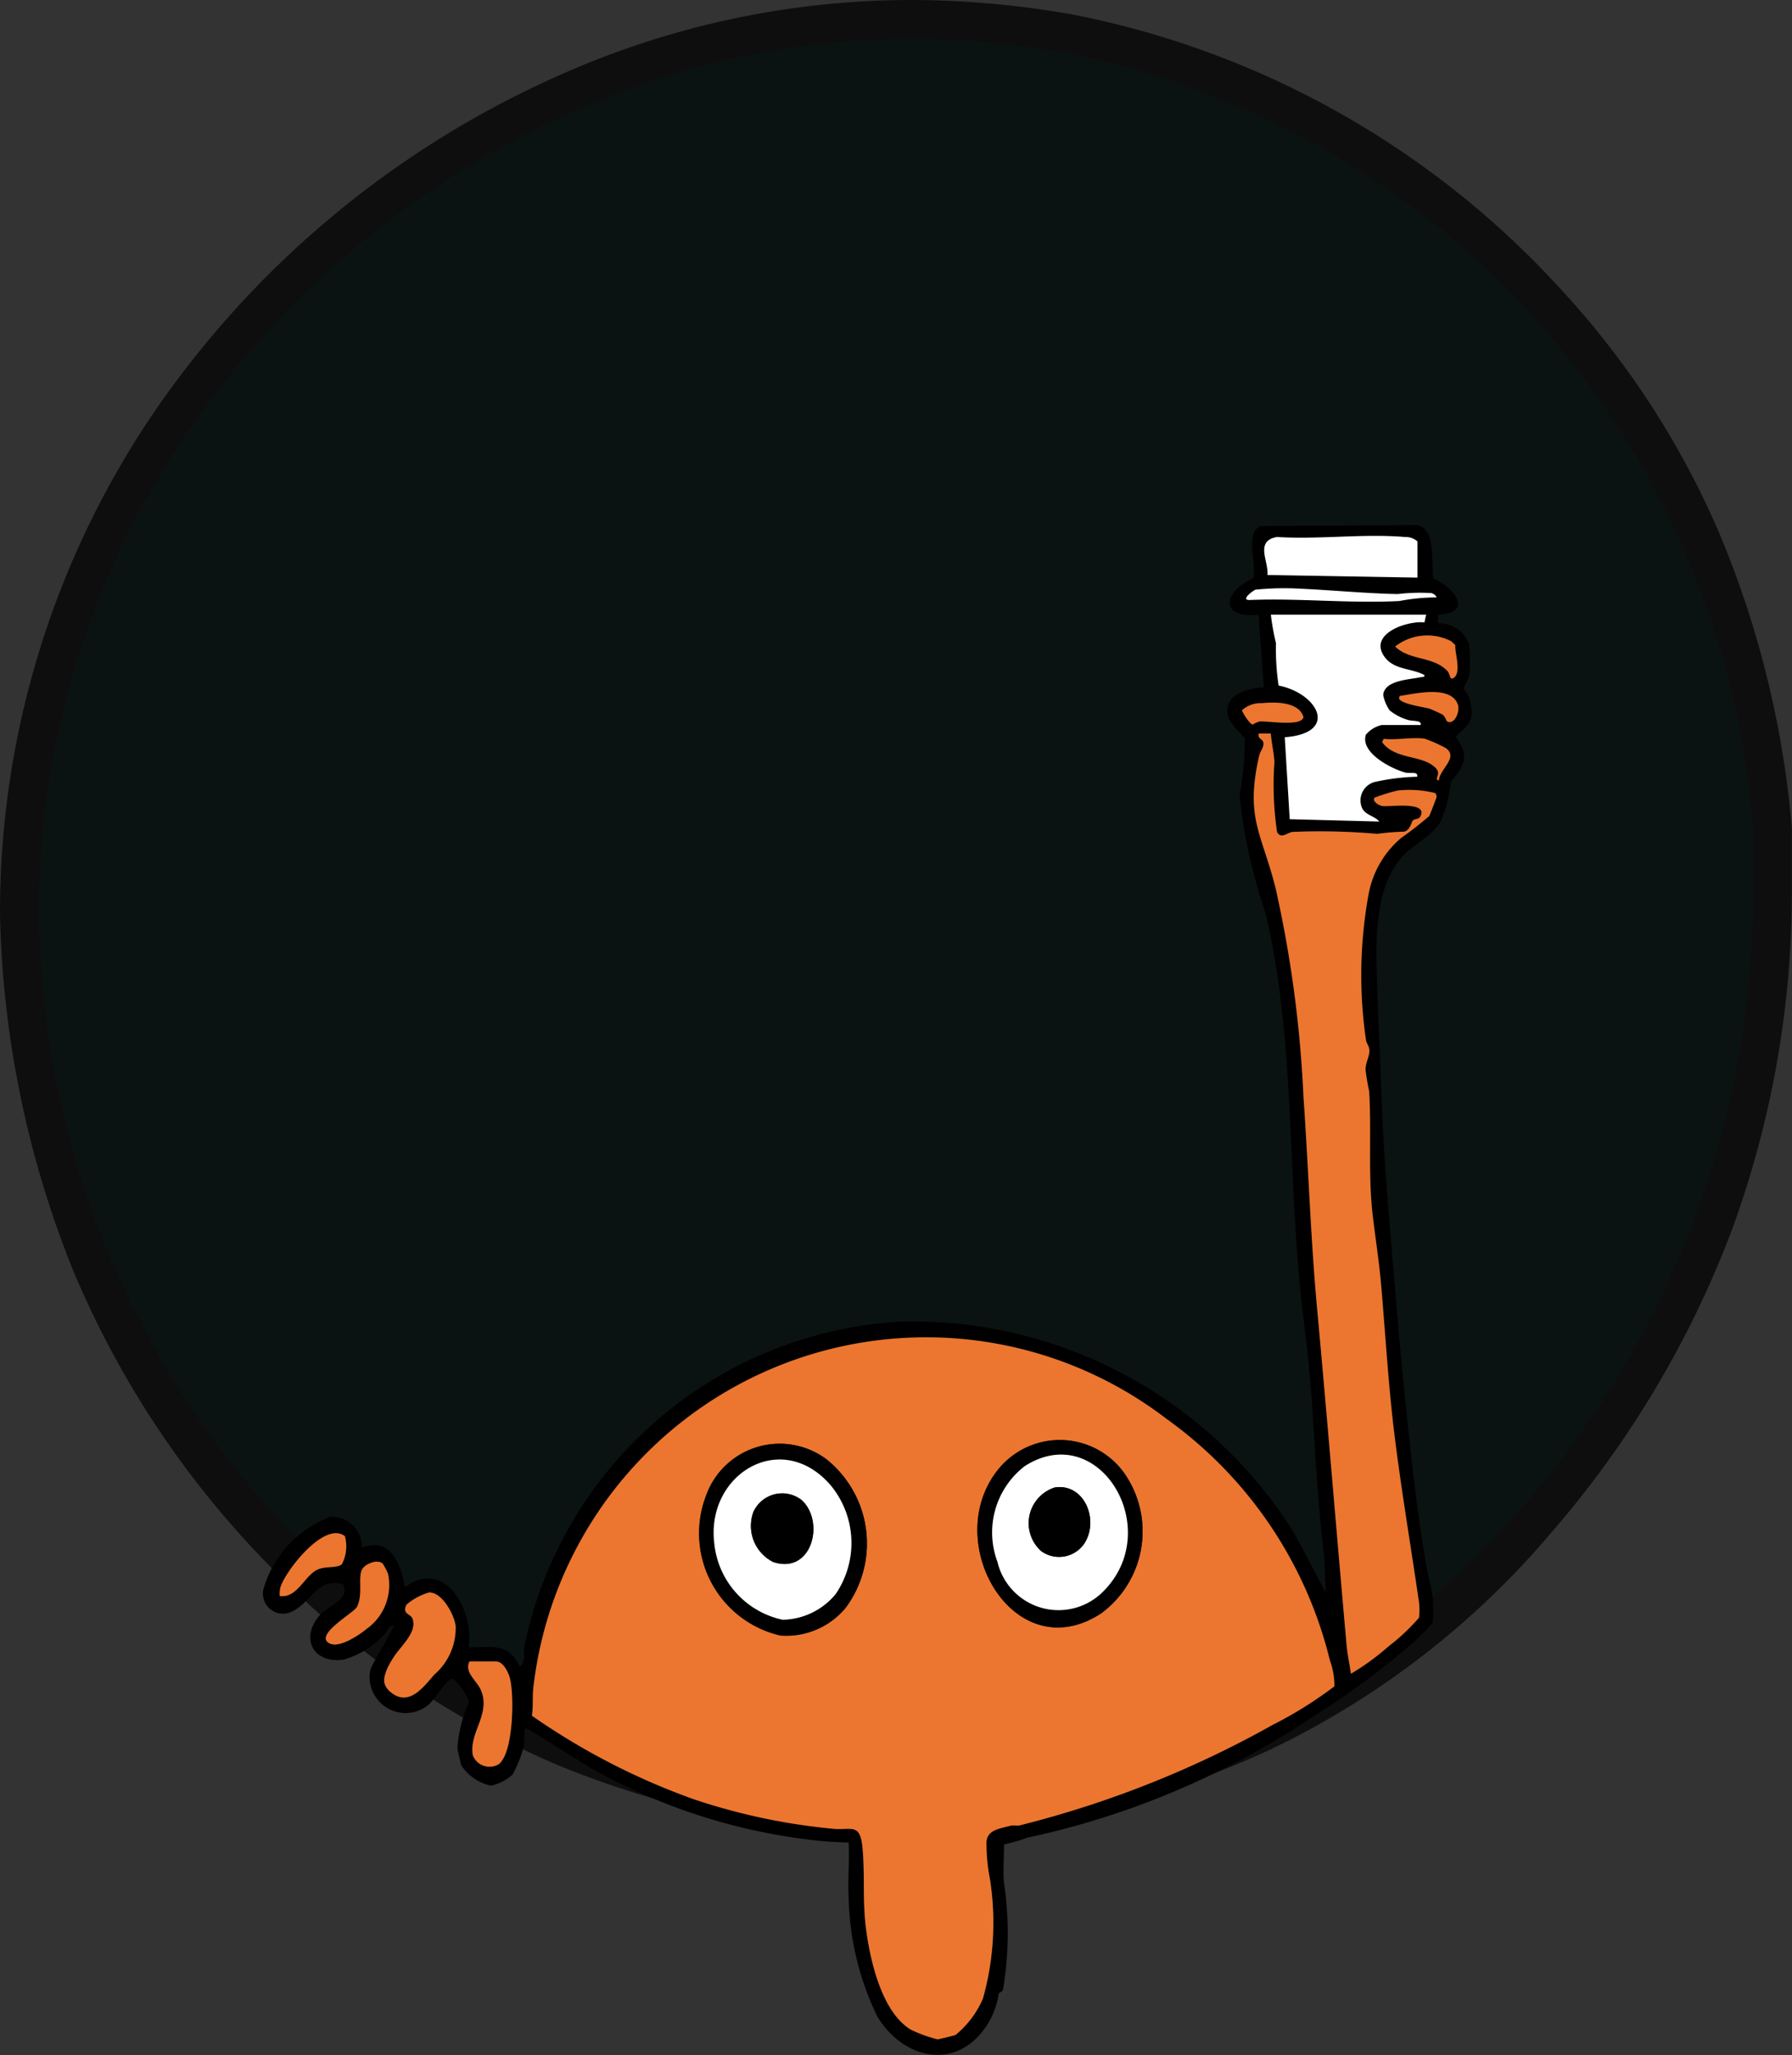 <svg xmlns="http://www.w3.org/2000/svg" width="46.16" height="52.921" viewBox="0 0 46.16 52.921"><rect x="0" y="0" width="46.16" height="52.921" fill="#333333" stroke="none"/><g transform="translate(0.5 0.5)"><path d="M22.924,46.259A22.054,22.054,0,0,1,6.761,39.43,23.736,23.736,0,0,1,0,22.993,22.287,22.287,0,0,1,4.118,10.055a24.256,24.256,0,0,1,10.089-8.2A21.633,21.633,0,0,1,22.924,0,23.515,23.515,0,0,1,26.9.342,22.507,22.507,0,0,1,45.16,20.865v1.442a24.361,24.361,0,0,1-6.109,16.368,21.684,21.684,0,0,1-16.129,7.583Zm.824-12.422a9.781,9.781,0,0,0,6.726-3.843,11.338,11.338,0,0,0,2.333-7.137v-.893a10.577,10.577,0,0,0-2.952-6.657,9.726,9.726,0,0,0-7.137-2.952,9.915,9.915,0,0,0-6.8,2.711,10.457,10.457,0,0,0-3.225,7.72,11.308,11.308,0,0,0,3.294,8.3,9.613,9.613,0,0,0,6.864,2.746h.893Z" transform="translate(0 0)" fill="#0b1312"/><path d="M24.137,46.775l-1.221-.015a24.066,24.066,0,0,1-9.066-1.815A22.632,22.632,0,0,1,6.4,39.778a24.1,24.1,0,0,1-5.036-7.613A25.91,25.91,0,0,1-.5,23.007v-.023A22.88,22.88,0,0,1,3.713,9.763,24.86,24.86,0,0,1,14.007,1.395,22.235,22.235,0,0,1,22.924-.5a24.127,24.127,0,0,1,4.065.349l.012,0A22.982,22.982,0,0,1,39.693,6.935a22.049,22.049,0,0,1,4.09,6.286,25.139,25.139,0,0,1,1.874,7.6l0,.046v1.442a25.364,25.364,0,0,1-1.559,8.9A25.8,25.8,0,0,1,39.43,39a21.753,21.753,0,0,1-7.253,5.574,23.834,23.834,0,0,1-8.13,2.109ZM.5,22.99A23.35,23.35,0,0,0,7.12,39.082a21.659,21.659,0,0,0,15.764,6.677H22.9a21.3,21.3,0,0,0,15.774-7.409A23.979,23.979,0,0,0,44.66,22.306V20.888A22.006,22.006,0,0,0,26.814.834,23.122,23.122,0,0,0,22.924.5a21.239,21.239,0,0,0-8.517,1.811,23.871,23.871,0,0,0-9.883,8.036A21.9,21.9,0,0,0,.5,22.99ZM23.248,34.407v-.072h-.393a10.138,10.138,0,0,1-7.209-2.883l0,0A11.837,11.837,0,0,1,12.2,22.793v-.027a10.982,10.982,0,0,1,3.391-8.072,10.442,10.442,0,0,1,7.129-2.839,10.249,10.249,0,0,1,7.491,3.1,11.112,11.112,0,0,1,3.1,6.961l0,.05v.893A11.877,11.877,0,0,1,30.87,30.3a10.3,10.3,0,0,1-7.057,4.033Zm-6.909-3.677a9.168,9.168,0,0,0,6.516,2.6h.874a9.332,9.332,0,0,0,6.349-3.647,10.9,10.9,0,0,0,2.228-6.832v-.868A10.131,10.131,0,0,0,29.5,15.66a9.281,9.281,0,0,0-6.783-2.805,9.471,9.471,0,0,0-6.461,2.583A10.019,10.019,0,0,0,13.2,22.793,10.87,10.87,0,0,0,16.339,30.731Z" transform="translate(0 0)" fill="#0e0e0e"/><path d="M13.884,0A13.663,13.663,0,0,1,27.769,13.429,13.663,13.663,0,0,1,13.884,26.859,13.663,13.663,0,0,1,0,13.429,13.663,13.663,0,0,1,13.884,0Z" transform="translate(9.638 10.171)" fill="#0b1312"/><g transform="translate(6.295 13.022)"><path d="M30.249,2.308v.222a.82.82,0,0,1,.79.52,3.186,3.186,0,0,1,.008.832c-.019.115-.132.229-.128.314s.086.128.109.2c.176.543.1.681-.329,1.05.233.348.31.5.092.891-.055.1-.2.218-.22.314a3.284,3.284,0,0,1-.26.985c-.228.39-.728.593-1.017.937-.793.948-.629,2.552-.6,3.707.019.688.063,1.365.082,2.046.055,1.828.21,3.518.363,5.325.094,1.111.189,2.222.31,3.331.143,1.3.283,2.681.526,3.96.036.193.109.451.13.625a3.411,3.411,0,0,1,0,.7c-.01.031-.379.4-.434.451A20.768,20.768,0,0,1,27,30.7a21.167,21.167,0,0,1-7.332,3.1,4.559,4.559,0,0,1-.6.174c0,.314-.025.635-.006.948a8.814,8.814,0,0,1-.019,2.782c-.023.084-.107.078-.113.115a2.036,2.036,0,0,1-.281.776c-.771,1.229-2.159.935-2.845-.189a7.366,7.366,0,0,1-.738-3.036c-.029-.47.025-.971,0-1.445-.25-.008-.526-.019-.774-.046a15.176,15.176,0,0,1-5.629-1.742c-.642-.35-1.243-.784-1.878-1.141-.09-.01-.059,0-.067.065-.015.122.008.241-.019.38a3.079,3.079,0,0,1-.291.732,1.168,1.168,0,0,1-.558.287,1.218,1.218,0,0,1-.763-.522c-.025-.086-.084-.35-.1-.436a3.455,3.455,0,0,1,.3-1.195,1.34,1.34,0,0,0-.4-.581c-.063-.033-.065-.011-.113.021-.149.107-.365.491-.553.648a.927.927,0,0,1-1.48-.9c.052-.206.639-1.1.591-1.162-.145.015-.147.153-.2.2a2.262,2.262,0,0,1-1.073.681c-.769.115-1.139-.535-.623-1.136.222-.258.8-.409.606-.8-.671-.21-.824.51-1.371.723a.516.516,0,0,1-.673-.627,2.815,2.815,0,0,1,1.717-1.835.768.768,0,0,1,.811.79c.748-.277,1,.423,1.111,1.021,1.036-.778,1.79.629,1.642,1.554.56-.017,1.044-.126,1.31.488.18-.119.084-.317.12-.5a10.5,10.5,0,0,1,9.734-8.384A11.613,11.613,0,0,1,26.55,25.968l.807,1.524-.044-.954c-.162-1.31-.226-2.625-.314-3.95-.05-.732-.132-1.486-.224-2.22-.424-3.424-.178-7.059-.975-10.393a13.892,13.892,0,0,1-.667-3.023,7.24,7.24,0,0,0,.136-1.457c-.01-.048-.413-.388-.445-.629-.067-.52.524-.66.935-.69L25.624,2.31c-1.046.092-.893-.616-.141-.939.107-.352-.241-1.241.227-1.348L29.687,0c.541.075.371.99.44,1.38.532.224,1.061.885.113.931Zm-.531-.956V.419a.481.481,0,0,0-.331-.113c-1.052-.088-2.224.071-3.289,0-.572.1-.214.612-.243.979l3.864.067Zm.487.51c-.01-.057-.082-.1-.132-.113a5.254,5.254,0,0,0-.87.025c-.826-.015-1.661-.1-2.484-.138a7.357,7.357,0,0,0-1.178.025c-.092.042-.4.277-.134.268,1.256-.054,2.577.09,3.843.023A5.1,5.1,0,0,1,30.2,1.86Zm-.266.444h-4a6.333,6.333,0,0,0,.132.734,6.119,6.119,0,0,0,.065,1.09c1.01.2,1.574,1.224.161,1.331l.128,2.111,2.312.063c-.113-.143-.348-.163-.438-.338a.488.488,0,0,1,.365-.69,5.563,5.563,0,0,1,1.05-.126c.036-.147-.2-.075-.314-.109-.359-.1-1.157-.507-1.01-.971a.744.744,0,0,1,.413-.252h1c.031-.134-.208-.088-.335-.132a1.415,1.415,0,0,1-.467-.245,1.058,1.058,0,0,1-.164-.394c.029-.386.683-.4.96-.459.046-.01.109,0,.1-.057-.358-.189-.822-.122-1.059-.518-.335-.56.633-.883,1.061-.836l.042-.2Zm.648.686a1.347,1.347,0,0,0-1.445.136c.379.373.992.241,1.356.642.059.065.052.216.13.18.245-.113.046-.652.065-.855a.669.669,0,0,0-.105-.1Zm-.109,2.059c.191.111.346-.249.279-.434-.18-.5-1.094-.277-1.486-.224-.187.189.658.3.755.333a3.683,3.683,0,0,1,.336.153c.069.046.1.161.117.172Zm-4.766-.467a.714.714,0,0,0-.518.185c.027.08.21.367.281.367a.5.5,0,0,1,.176-.08c.216-.019,1.08.141,1.128-.115-.117-.4-.725-.392-1.069-.358Zm.227.788h-.308c-.04.159.134.12.12.279-.008.1-.088.191-.109.287-.371,1.616.065,1.988.423,3.419a31.016,31.016,0,0,1,.721,5.365c.128,1.834.185,3.677.356,5.508.266,2.854.5,5.753.755,8.615.021.243.078.491.111.732a6.3,6.3,0,0,0,.975-.711,5.4,5.4,0,0,0,.778-.732,1.825,1.825,0,0,0,0-.4c-.216-1.487-.474-3-.654-4.5-.143-1.21-.214-2.443-.321-3.675-.052-.595-.147-1.195-.216-1.782-.126-1.086-.027-2.126-.092-3.195-.011-.2-.1-.361-.094-.575,0-.185.1-.337.1-.488-.006-.109-.078-.178-.09-.27a11.572,11.572,0,0,1,.076-3.784A2.482,2.482,0,0,1,29.3,8.057a8.284,8.284,0,0,0,.723-.564c.015-.021.191-.47.191-.5a.139.139,0,0,0-.04-.092,2.764,2.764,0,0,0-.962-.065,4.643,4.643,0,0,0-.595.184c-.076.094.113.2.2.216.162.027,1.2-.136.977.27-.044.082-.153.065-.189.1s-.065.243-.222.289a6.771,6.771,0,0,0-.7.057A16.286,16.286,0,0,0,26.5,7.9c-.134.019-.294.2-.4,0a8.3,8.3,0,0,1-.067-1.8c-.013-.231-.075-.493-.094-.728Zm3.977.132c-.3-.054-.744.04-1.065,0l-.044.088c.315.44.994.329,1.333.621a.3.3,0,0,1,.1.122c.034.115-.092.245.029.235.019-.293.53-.6.162-.837a3.434,3.434,0,0,0-.516-.228ZM23.261,23.022A10.183,10.183,0,0,0,6.943,29.912c-.031.241,0,.5-.04.746A17.644,17.644,0,0,0,11.061,32.8a15.93,15.93,0,0,0,3.587.763c.468.052.707-.163.771.472.067.669,0,1.39.09,2.086.105.814.4,2.16,1.157,2.617a3.685,3.685,0,0,0,.688.249c.023,0,.438-.1.463-.113a2.483,2.483,0,0,0,.706-.939,7.191,7.191,0,0,0,.184-3.059,4.731,4.731,0,0,1-.092-.979c.029-.306.338-.335.612-.409.082-.023.18.006.252-.013a26.388,26.388,0,0,0,6.514-2.589,10.248,10.248,0,0,0,1.585-.99,1.861,1.861,0,0,0-.117-.669,10.792,10.792,0,0,0-4.2-6.212ZM2.088,26.033c-.545-.405-1.595.981-1.665,1.356a.7.7,0,0,0-.01.189c.465.055.635-.532.981-.684.208-.092.493-.027.621-.134a1,1,0,0,0,.075-.727Zm.977.711c-.136-.132-.478.013-.543.166-.094.226.038.631-.122.946-.078.153-1.128.73-.7.941.256.126.755-.212.954-.379A1.383,1.383,0,0,0,3.2,26.991,2.663,2.663,0,0,0,3.065,26.744ZM4.39,29.6a1.59,1.59,0,0,0,.553-1.248c-.034-.294-.35-.883-.688-.868a1.557,1.557,0,0,0-.579.314c-.117.237.1.237.145.342.157.361-.323.74-.5,1.04-.017.029-.122.214-.128.228-.105.25-.166.434.061.631C3.721,30.444,4.1,29.941,4.39,29.6Zm.906-.338c-.14.277.176.486.285.715.293.621-.306,1.117-.2,1.705a.464.464,0,0,0,.669.228c.377-.3.4-1.757.287-2.2-.038-.155-.172-.442-.358-.442H5.3Z" transform="translate(0 0)"/><path d="M16.355,2.08a10.786,10.786,0,0,1,4.2,6.212,1.9,1.9,0,0,1,.117.669,10.248,10.248,0,0,1-1.585.99,26.418,26.418,0,0,1-6.514,2.589c-.073.019-.17-.01-.252.013-.273.075-.583.1-.612.409a4.838,4.838,0,0,0,.092.979A7.253,7.253,0,0,1,11.619,17a2.477,2.477,0,0,1-.706.939c-.025.011-.438.113-.463.113a3.555,3.555,0,0,1-.688-.249c-.757-.457-1.052-1.8-1.157-2.617-.09-.7-.023-1.417-.09-2.086-.063-.635-.3-.421-.771-.472a15.908,15.908,0,0,1-3.587-.763A17.68,17.68,0,0,1,0,9.718c.038-.243.01-.5.04-.746A10.183,10.183,0,0,1,16.358,2.082ZM15.282,3.507A2.041,2.041,0,0,0,12,3.394c-1.484,1.872.436,5.149,2.665,3.688a2.621,2.621,0,0,0,.619-3.573ZM8.053,6.975a2.776,2.776,0,0,0-.476-3.868,2.013,2.013,0,0,0-3.092.944,2.7,2.7,0,0,0,1.92,3.6,2,2,0,0,0,1.646-.679Z" transform="translate(6.906 20.941)" fill="#ec762f"/><path d="M.44.006C.459.241.52.5.533.734A8.3,8.3,0,0,0,.6,2.533c.1.2.262.017.4,0a16.966,16.966,0,0,1,2.18.05,6.861,6.861,0,0,1,.7-.057c.157-.046.174-.241.222-.289s.145-.019.189-.1c.22-.405-.814-.243-.977-.27-.086-.013-.275-.122-.2-.216a4.548,4.548,0,0,1,.595-.184,2.811,2.811,0,0,1,.962.065.139.139,0,0,1,.04.092c0,.027-.176.476-.191.5a8.513,8.513,0,0,1-.723.564A2.492,2.492,0,0,0,2.965,4.1a11.624,11.624,0,0,0-.076,3.784c.011.092.084.161.09.27.008.151-.092.3-.1.488a5.812,5.812,0,0,0,.094.575c.065,1.069-.034,2.109.092,3.195.069.587.164,1.187.216,1.782.107,1.231.178,2.464.321,3.675.178,1.5.438,3.009.654,4.5a1.614,1.614,0,0,1,0,.4,5.3,5.3,0,0,1-.778.732,6.481,6.481,0,0,1-.975.711c-.033-.241-.088-.489-.111-.732-.256-2.86-.491-5.761-.755-8.615-.17-1.83-.227-3.673-.356-5.508A30.847,30.847,0,0,0,.564,3.986C.206,2.556-.229,2.183.141.568.162.472.243.379.25.281.264.122.088.161.13,0H.438Z" transform="translate(25.5 5.367)" fill="#ec762f"/><path d="M4,0,3.956.2c-.43-.05-1.4.273-1.061.836.235.394.7.329,1.059.518.013.063-.05.048-.1.057-.277.063-.931.073-.96.459a1.057,1.057,0,0,0,.164.394,1.377,1.377,0,0,0,.466.245c.13.044.365,0,.335.132h-1a.744.744,0,0,0-.413.252c-.145.465.65.87,1.009.971.119.034.348-.038.314.109a5.626,5.626,0,0,0-1.05.126.491.491,0,0,0-.365.69c.09.176.327.2.438.338L.486,5.267.358,3.157C1.771,3.048,1.207,2.023.2,1.826A6.3,6.3,0,0,1,.132.736,6.36,6.36,0,0,1,0,0H4Z" transform="translate(25.941 2.306)" fill="#fff"/><path d="M3.948,1.074.084,1.007C.114.642-.245.132.327.028c1.065.069,2.237-.09,3.289,0a.474.474,0,0,1,.331.113v.933Z" transform="translate(25.77 0.278)" fill="#fff"/><path d="M1.288,2.117C1,2.453.619,2.958.155,2.555c-.228-.2-.164-.382-.061-.631C.1,1.91.2,1.725.222,1.7c.174-.3.656-.679.5-1.04C.673.551.455.551.573.314A1.556,1.556,0,0,1,1.153,0c.338-.015.654.574.688.868A1.587,1.587,0,0,1,1.288,2.117Z" transform="translate(3.102 27.486)" fill="#ec762f"/><path d="M.035,0H.723c.185,0,.319.287.358.442.111.447.09,1.9-.287,2.2A.461.461,0,0,1,.125,2.42C.012,1.834.61,1.336.32.715.213.486-.1.277.035,0Z" transform="translate(5.262 29.262)" fill="#ec762f"/><path d="M1.469.052A2.277,2.277,0,0,1,1.6.3a1.382,1.382,0,0,1-.543,1.428c-.2.166-.7.5-.954.379-.428-.21.623-.788.7-.941C.963.851.831.444.926.218.991.063,1.333-.08,1.469.052Z" transform="translate(1.596 26.692)" fill="#ec762f"/><path d="M1.678.073A.986.986,0,0,1,1.6.8C1.476.907,1.191.842.982.934c-.346.153-.518.74-.981.684a.9.9,0,0,1,.01-.189C.082,1.054,1.131-.332,1.676.073Z" transform="translate(0.41 25.959)" fill="#ec762f"/><path d="M4.9.234a5.1,5.1,0,0,0-.952.092C2.681.393,1.36.25.1.3-.158.315.146.078.238.035A7.357,7.357,0,0,1,1.416.011C2.238.049,3.073.131,3.9.148a4.869,4.869,0,0,1,.87-.025c.05.015.12.055.132.113Z" transform="translate(25.306 1.628)" fill="#fff"/><path d="M1.445.159a1.374,1.374,0,0,1,.105.1c-.019.2.18.742-.065.855-.078.036-.073-.113-.13-.18C.992.534.38.666,0,.293A1.348,1.348,0,0,1,1.445.157Z" transform="translate(29.142 2.833)" fill="#ec762f"/><path d="M1.111.019a3.87,3.87,0,0,1,.516.228c.367.239-.143.545-.163.837-.12.01.006-.119-.029-.235a.317.317,0,0,0-.1-.122C.994.434.315.545,0,.1L.044.017c.321.04.761-.054,1.065,0Z" transform="translate(28.806 5.486)" fill="#ec762f"/><path d="M.516.015c.344-.034.95-.04,1.069.358C1.537.628.673.468.457.487a.5.5,0,0,0-.176.08C.21.567.027.28,0,.2A.711.711,0,0,1,.518.015Z" transform="translate(25.196 4.57)" fill="#ec762f"/><path d="M1.235.753C1.218.744,1.188.627,1.119.581A3.683,3.683,0,0,0,.782.428C.685.394-.16.285.027.1.421.042,1.333-.18,1.513.319,1.58.5,1.425.864,1.233.753Z" transform="translate(29.243 4.298)" fill="#ec762f"/><path d="M3.74,4.257a1.988,1.988,0,0,1-1.646.679,2.7,2.7,0,0,1-1.92-3.6A2.014,2.014,0,0,1,3.266.389a2.776,2.776,0,0,1,.476,3.868Zm-.365-3.2C2.106-.4.173.783.385,2.559A2.237,2.237,0,0,0,2.148,4.528,1.811,1.811,0,0,0,3.509,3.87,2.332,2.332,0,0,0,3.375,1.056Z" transform="translate(11.219 23.66)"/><path d="M3.808.891a2.617,2.617,0,0,1-.619,3.573C.959,5.925-.961,2.648.523.776A2.041,2.041,0,0,1,3.808.889ZM3.19,3.955C4.884,2.363,3.152-.564,1.219.673a2.151,2.151,0,0,0-.7,2.466A1.619,1.619,0,0,0,3.19,3.955Z" transform="translate(18.381 23.557)"/><path d="M3.006.656A2.331,2.331,0,0,1,3.14,3.47a1.811,1.811,0,0,1-1.361.658A2.237,2.237,0,0,1,.016,2.158C-.2.382,1.737-.8,3.006.656Zm-.744.39a.813.813,0,0,0-1.239.308,1.04,1.04,0,0,0,.51,1.287C2.534,2.971,2.874,1.6,2.263,1.046Z" transform="translate(11.588 24.06)" fill="#fff"/><path d="M2.8,3.58A1.617,1.617,0,0,1,.131,2.763,2.157,2.157,0,0,1,.833.3C2.766-.94,4.5,1.987,2.8,3.58ZM1.242,2.473a.784.784,0,0,0,1.132-.189c.382-.6-.006-1.552-.767-1.434a.964.964,0,0,0-.363,1.623Z" transform="translate(18.767 23.933)" fill="#fff"/><path d="M1.3.172C1.909.728,1.567,2.1.567,1.767A1.04,1.04,0,0,1,.057.48.814.814,0,0,1,1.3.172Z" transform="translate(12.555 24.933)"/><path d="M.305,1.634A.964.964,0,0,1,.669.01c.761-.12,1.151.834.767,1.434A.784.784,0,0,1,.3,1.634Z" transform="translate(19.704 24.772)"/></g></g></svg>